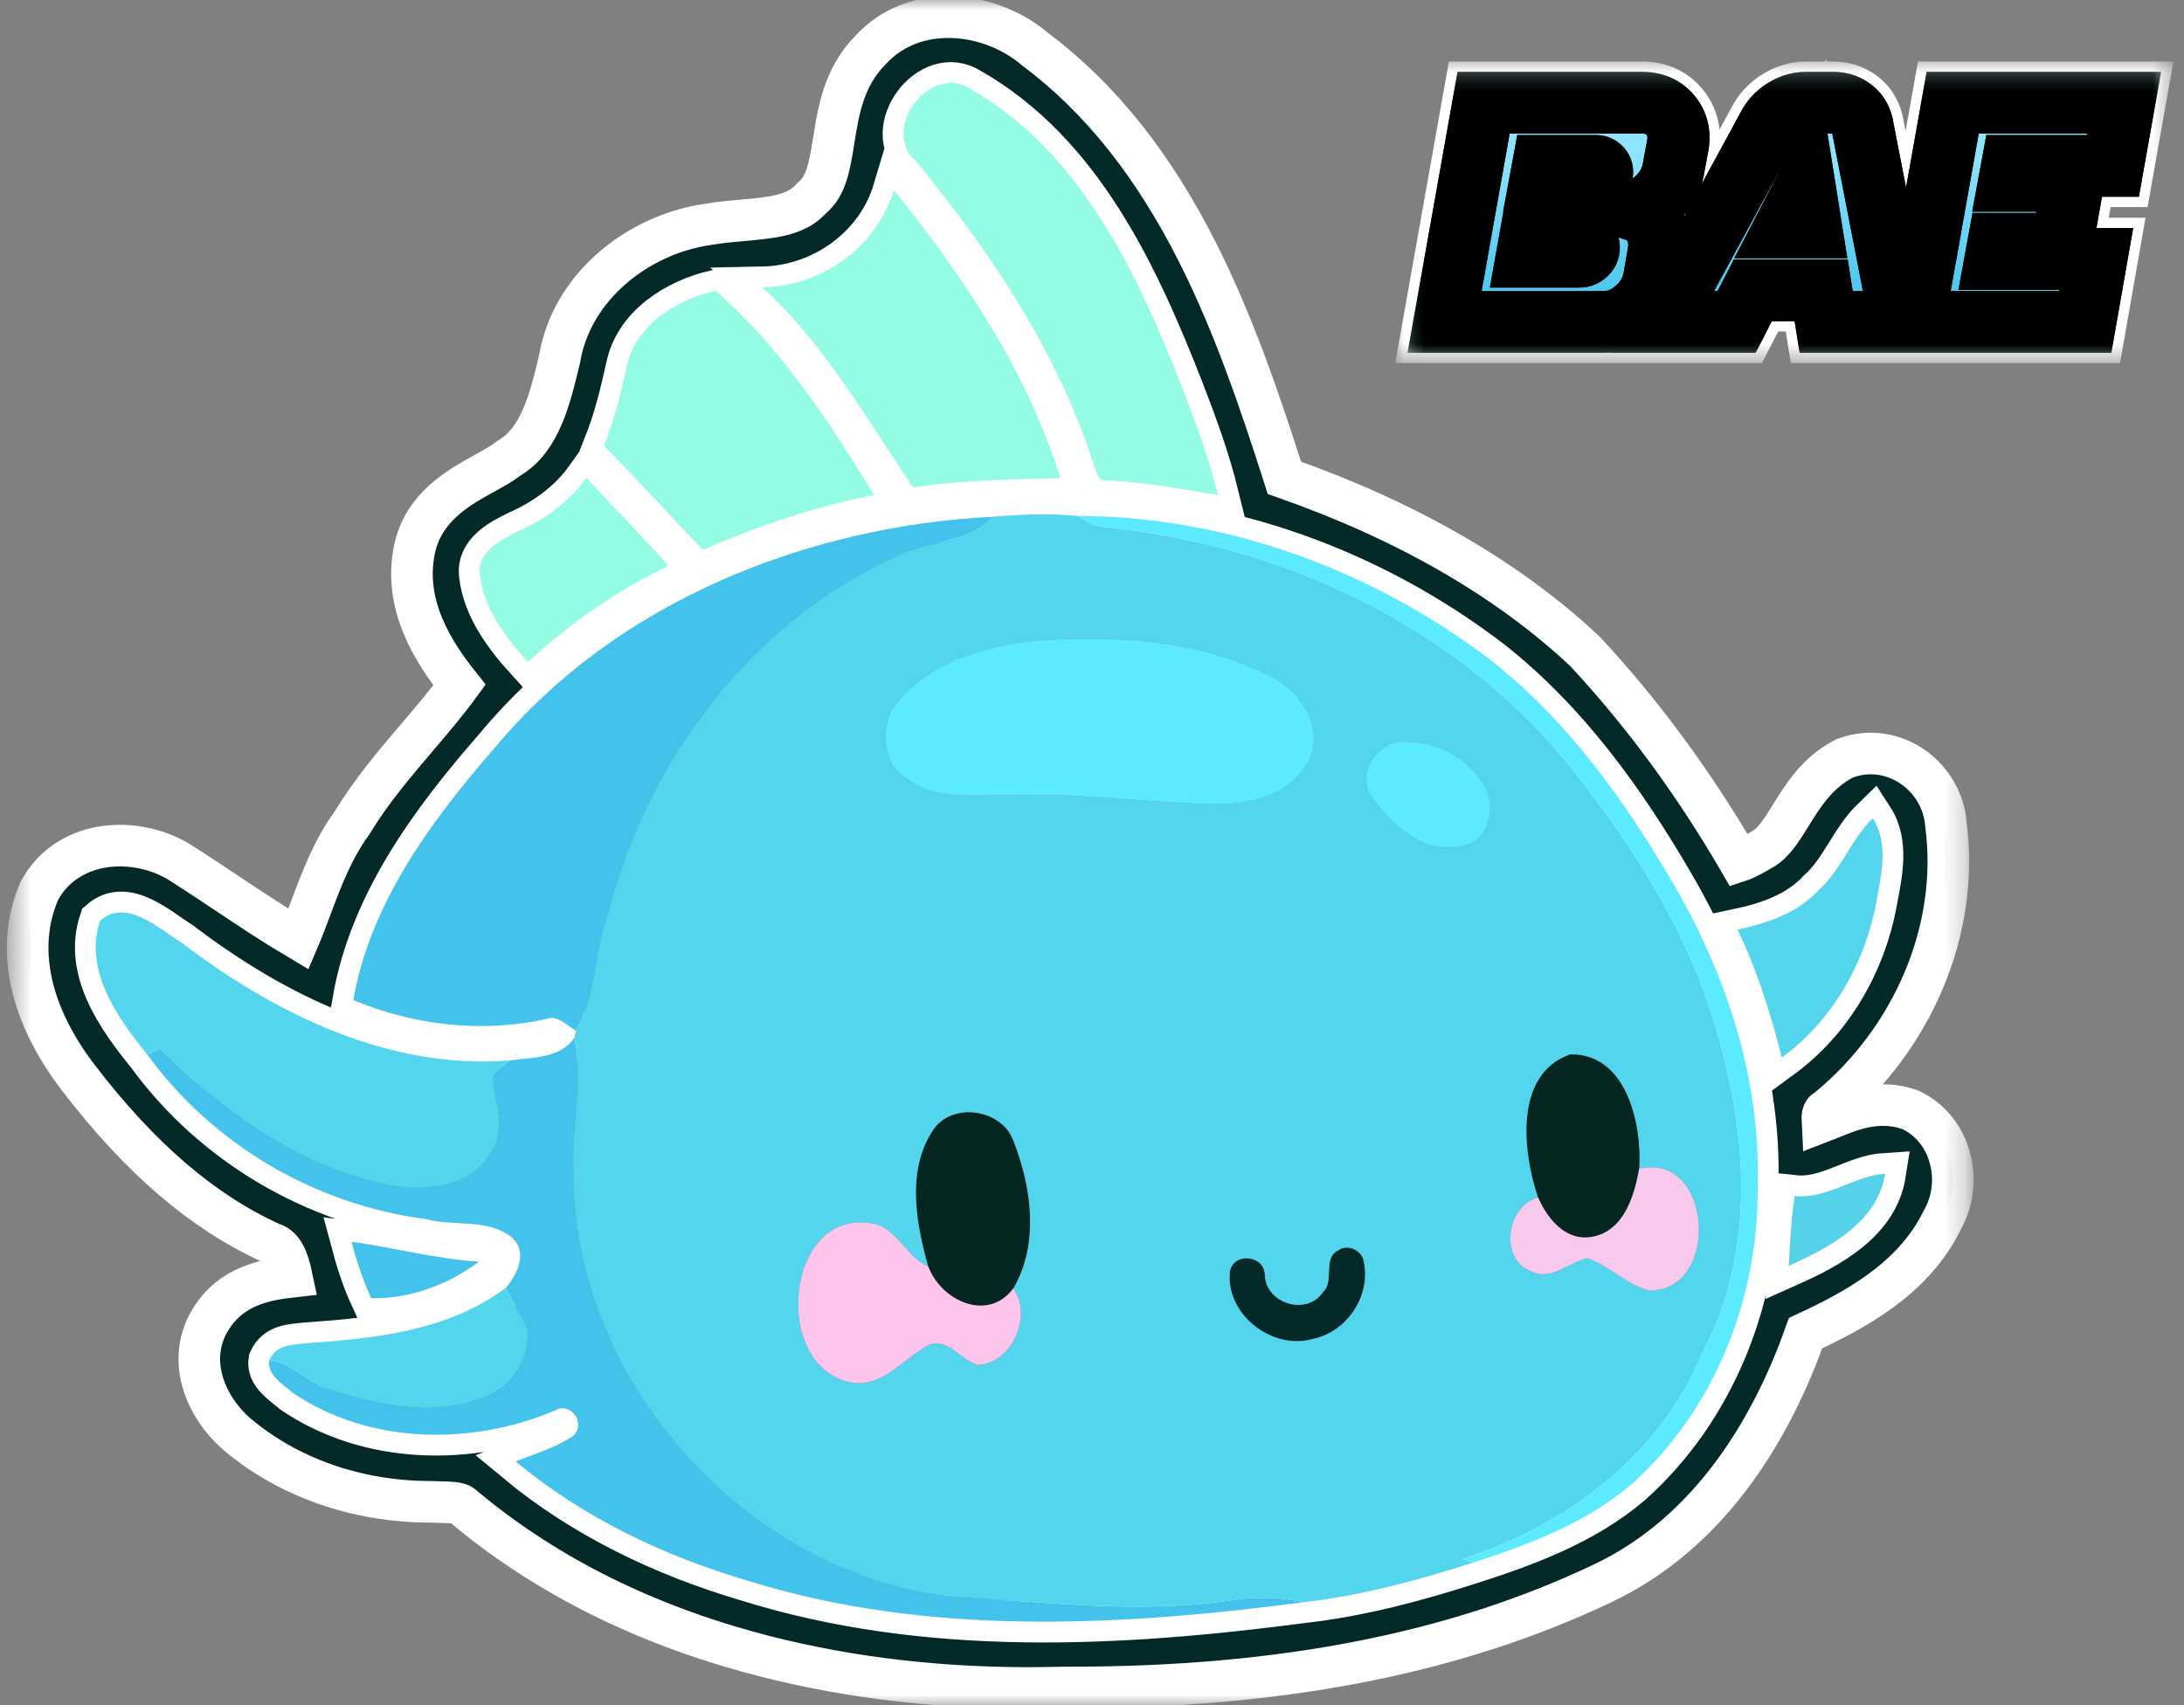 <svg xmlns="http://www.w3.org/2000/svg" width="105" height="82" viewBox="0 0 105 82" fill="none">
    <rect x="0" y="0" width="105" height="82" fill="#808080" stroke="none"/>
    <path d="M93.736 55.647C93.463 54.669 92.838 53.882 91.978 53.431L91.869 53.373L91.753 53.334C90.274 52.843 88.99 53.372 88.051 53.758C87.899 53.821 87.752 53.88 87.611 53.934C87.596 53.665 87.64 53.465 87.75 53.397L87.837 53.343L87.917 53.278C89.894 51.648 91.469 49.537 92.473 47.172C93.509 44.732 93.883 42.132 93.555 39.65C93.476 38.527 92.866 37.482 91.915 36.843C90.98 36.217 89.848 36.064 88.806 36.423L88.688 36.464L88.579 36.523C87.338 37.196 86.678 38.265 86.094 39.208C85.648 39.93 85.262 40.553 84.713 40.851L84.665 40.878C84.471 40.993 83.953 41.298 83.62 41.406C81.461 37.688 78.976 34.307 76.229 31.351L76.193 31.312L76.154 31.276C72.461 27.825 67.618 25.034 61.75 22.974C60.553 19.229 59.311 15.59 57.605 12.197C55.459 7.928 52.892 4.709 49.757 2.358C48.709 1.467 47.318 0.913 45.934 0.835C44.305 0.742 42.856 1.303 41.847 2.412C40.569 3.705 40.313 5.315 40.087 6.738C39.873 8.086 39.709 8.94 39.055 9.502L38.994 9.555L38.939 9.614C38.231 10.37 37.061 10.474 35.706 10.594C35.172 10.641 34.62 10.69 34.071 10.784C32.404 11.016 30.779 11.747 29.494 12.843C28.084 14.046 27.189 15.571 26.904 17.256C26.452 19.153 25.978 21.103 24.542 21.988L24.48 22.026L24.421 22.07C24.107 22.309 23.699 22.535 23.268 22.773C22.045 23.448 20.37 24.374 19.931 26.395L19.929 26.406C19.37 29.075 20.821 31.346 22.092 32.939C21.474 33.784 20.782 34.598 20.06 35.447C18.971 36.726 17.847 38.047 16.93 39.559C15.992 40.85 15.46 42.273 14.945 43.649C14.75 44.171 14.561 44.678 14.355 45.16C13.207 44.48 12.086 43.734 10.919 42.957C10.222 42.492 9.501 42.013 8.778 41.551C7.573 40.754 5.972 40.464 4.592 40.795C3.429 41.073 2.484 41.773 1.931 42.766L1.89 42.839L1.858 42.916C0.734 45.596 1.416 48.763 3.775 51.831C6.718 55.679 9.741 58.273 13.015 59.763L13.076 59.79L13.138 59.813C13.618 59.982 13.852 60.557 14.027 61.39C12.718 61.537 11.129 61.855 10.17 63.374C9.554 64.311 9.417 65.451 9.785 66.59C10.065 67.459 10.627 68.294 11.367 68.941L11.386 68.958C13.868 71.054 17.17 72.21 20.686 72.214C20.838 72.221 20.986 72.224 21.13 72.227C21.557 72.235 22.04 72.245 22.204 72.376C25.981 75.569 30.596 77.937 35.922 79.412C40.127 80.577 44.672 81.165 49.455 81.165C50.013 81.165 50.574 81.157 51.138 81.141C51.26 81.141 51.38 81.141 51.501 81.141C61.596 81.141 69.944 79.508 77.011 76.152C82.433 73.606 85.315 68.319 86.807 64.102C89.109 63.031 91.974 61.538 93.37 58.681C93.891 57.778 94.026 56.676 93.737 55.646L93.736 55.647ZM84.5 57.06C84.568 62.394 82.434 67.82 78.403 71.4C76.234 73.238 73.513 74.271 70.832 75.132C68.181 75.989 65.451 76.725 62.681 77.041C53.831 78.205 44.573 78.7 35.94 76.006C31.908 74.821 28.024 72.966 24.792 70.275C25.726 69.896 26.72 69.618 27.558 69.041C28.21 68.439 27.41 67.343 26.632 67.845C22.619 69.523 17.717 69.457 14.06 66.962C13.594 66.556 12.83 66.105 12.945 65.404C13.277 64.666 14.011 64.664 14.698 64.59C18.029 64.364 21.573 63.994 24.323 61.918C24.893 61.256 25.4 60.177 24.584 59.482C23.433 58.575 21.818 58.987 20.475 58.619C15.159 57.935 10.229 55.037 7.09 50.716C5.652 48.951 4.014 46.647 4.814 44.269C6.054 43.171 7.613 44.631 8.706 45.315C13.225 48.744 18.712 51.471 24.549 50.983C25.636 50.837 26.923 50.896 27.627 49.899C27.644 49.812 27.674 49.638 27.687 49.548C27.235 49.314 26.819 48.788 26.255 48.998C23.176 49.689 19.883 49.3 16.986 48.087C17.81 43.389 20.752 39.438 23.823 35.917C29.634 28.938 38.799 25.293 47.742 24.846C49.079 24.738 50.443 24.678 51.774 24.808C58.942 24.808 66.001 27.415 71.665 31.741C75.365 34.639 78.142 38.524 80.479 42.55C83.035 46.932 84.667 51.956 84.5 57.06H84.5ZM16.901 59.713C18.898 59.969 20.963 60.547 23.031 60.664C21.571 61.768 19.678 62.47 17.846 62.424C17.444 61.555 17.147 60.637 16.901 59.713ZM24.907 25.546C26.197 24.974 27.367 24.124 28.188 22.972C29.5 24.388 30.854 25.767 32.138 27.21C29.665 28.401 27.392 29.967 25.384 31.83C24.31 30.651 23.25 29.267 23.067 27.643C22.938 26.535 24.066 25.954 24.908 25.546H24.907ZM34.403 13.977C37.539 16.717 39.865 20.267 42.023 23.805C39.185 24.356 36.436 25.29 33.787 26.437C32.209 24.767 30.64 23.078 29.038 21.433C29.528 20.212 29.843 18.935 30.125 17.655C30.53 15.639 32.516 14.408 34.403 13.977H34.403ZM46.66 4.277C51.99 7.323 54.713 13.217 56.855 18.687C57.504 20.363 58.128 22.056 58.556 23.803C56.814 23.525 55.074 23.19 53.308 23.103C52.728 23.203 52.684 22.541 52.53 22.163C50.78 16.807 47.581 12.078 44.036 7.745C42.302 6.287 44.667 2.999 46.66 4.277ZM50.988 22.991C48.622 23.053 46.244 23.08 43.899 23.435C41.64 20.123 39.651 16.557 36.66 13.816C39.517 13.759 42.155 11.88 42.971 9.131C46.334 13.305 49.372 17.843 50.988 22.991ZM83.533 44.699C84.966 44.399 86.428 43.901 87.441 42.795C88.531 41.817 88.992 40.357 90.038 39.346C90.816 40.55 90.444 42.087 90.202 43.402C89.663 46.323 88.082 49.087 85.664 50.856C85.135 48.745 84.483 46.663 83.533 44.699V44.699ZM85.993 60.871C86.067 59.748 86.105 58.618 86.288 57.507C87.855 57.671 89.161 56.526 90.632 56.437C90.271 58.766 87.951 59.997 85.993 60.871V60.871Z" fill="#032928"/>
    <mask id="mask0_2630_128849" style="mask-type:luminance" maskUnits="userSpaceOnUse" x="0" y="0" width="95" height="82">
        <path d="M94.714 0H0.5V82H94.714V0Z" fill="white"/>
        <path d="M93.736 55.647C93.463 54.669 92.838 53.882 91.978 53.431L91.869 53.373L91.753 53.334C90.274 52.843 88.99 53.372 88.051 53.758C87.899 53.821 87.752 53.88 87.611 53.934C87.596 53.665 87.64 53.465 87.75 53.397L87.837 53.343L87.917 53.278C89.894 51.648 91.469 49.537 92.473 47.172C93.509 44.732 93.883 42.132 93.555 39.65C93.476 38.527 92.866 37.482 91.915 36.843C90.98 36.217 89.848 36.064 88.806 36.423L88.688 36.464L88.579 36.523C87.338 37.196 86.678 38.265 86.094 39.208C85.648 39.93 85.262 40.553 84.713 40.851L84.665 40.878C84.471 40.993 83.953 41.298 83.62 41.406C81.461 37.688 78.976 34.307 76.229 31.351L76.193 31.312L76.154 31.276C72.461 27.825 67.618 25.034 61.75 22.974C60.553 19.229 59.311 15.59 57.605 12.197C55.459 7.928 52.892 4.709 49.757 2.358C48.709 1.467 47.318 0.913 45.934 0.835C44.305 0.742 42.856 1.303 41.847 2.412C40.569 3.705 40.313 5.315 40.087 6.738C39.873 8.086 39.709 8.94 39.055 9.502L38.994 9.555L38.939 9.614C38.231 10.37 37.061 10.474 35.706 10.594C35.172 10.641 34.62 10.69 34.071 10.784C32.404 11.016 30.779 11.747 29.494 12.843C28.084 14.046 27.189 15.571 26.904 17.256C26.452 19.153 25.978 21.103 24.542 21.988L24.48 22.026L24.421 22.07C24.107 22.309 23.699 22.535 23.268 22.773C22.045 23.448 20.37 24.374 19.931 26.395L19.929 26.406C19.37 29.075 20.821 31.346 22.092 32.939C21.474 33.784 20.782 34.598 20.06 35.447C18.971 36.726 17.847 38.047 16.93 39.559C15.992 40.85 15.46 42.273 14.945 43.649C14.75 44.171 14.561 44.678 14.355 45.16C13.207 44.48 12.086 43.734 10.919 42.957C10.222 42.492 9.501 42.013 8.778 41.551C7.573 40.754 5.972 40.464 4.592 40.795C3.429 41.073 2.484 41.773 1.931 42.766L1.89 42.839L1.858 42.916C0.734 45.596 1.416 48.763 3.775 51.831C6.718 55.679 9.741 58.273 13.015 59.763L13.076 59.79L13.138 59.813C13.618 59.982 13.852 60.557 14.027 61.39C12.718 61.537 11.129 61.855 10.17 63.374C9.554 64.311 9.417 65.451 9.785 66.59C10.065 67.459 10.627 68.294 11.367 68.941L11.386 68.958C13.868 71.054 17.17 72.21 20.686 72.214C20.838 72.221 20.986 72.224 21.13 72.227C21.557 72.235 22.04 72.245 22.204 72.376C25.981 75.569 30.596 77.937 35.922 79.412C40.127 80.577 44.672 81.165 49.455 81.165C50.013 81.165 50.574 81.157 51.138 81.141C51.26 81.141 51.38 81.141 51.501 81.141C61.596 81.141 69.944 79.508 77.011 76.152C82.433 73.606 85.315 68.319 86.807 64.102C89.109 63.031 91.974 61.538 93.37 58.681C93.891 57.778 94.026 56.676 93.737 55.646L93.736 55.647ZM84.5 57.06C84.568 62.394 82.434 67.82 78.403 71.4C76.234 73.238 73.513 74.271 70.832 75.132C68.181 75.989 65.451 76.725 62.681 77.041C53.831 78.205 44.573 78.7 35.94 76.006C31.908 74.821 28.024 72.966 24.792 70.275C25.726 69.896 26.72 69.618 27.558 69.041C28.21 68.439 27.41 67.343 26.632 67.845C22.619 69.523 17.717 69.457 14.06 66.962C13.594 66.556 12.83 66.105 12.945 65.404C13.277 64.666 14.011 64.664 14.698 64.59C18.029 64.364 21.573 63.994 24.323 61.918C24.893 61.256 25.4 60.177 24.584 59.482C23.433 58.575 21.818 58.987 20.475 58.619C15.159 57.935 10.229 55.037 7.09 50.716C5.652 48.951 4.014 46.647 4.814 44.269C6.054 43.171 7.613 44.631 8.706 45.315C13.225 48.744 18.712 51.471 24.549 50.983C25.636 50.837 26.923 50.896 27.627 49.899C27.644 49.812 27.674 49.638 27.687 49.548C27.235 49.314 26.819 48.788 26.255 48.998C23.176 49.689 19.883 49.3 16.986 48.087C17.81 43.389 20.752 39.438 23.823 35.917C29.634 28.938 38.799 25.293 47.742 24.846C49.079 24.738 50.443 24.678 51.774 24.808C58.942 24.808 66.001 27.415 71.665 31.741C75.365 34.639 78.142 38.524 80.479 42.55C83.035 46.932 84.667 51.956 84.5 57.06H84.5ZM16.901 59.713C18.898 59.969 20.963 60.547 23.031 60.664C21.571 61.768 19.678 62.47 17.846 62.424C17.444 61.555 17.147 60.637 16.901 59.713ZM24.907 25.546C26.197 24.974 27.367 24.124 28.188 22.972C29.5 24.388 30.854 25.767 32.138 27.21C29.665 28.401 27.392 29.967 25.384 31.83C24.31 30.651 23.25 29.267 23.067 27.643C22.938 26.535 24.066 25.954 24.908 25.546H24.907ZM34.403 13.977C37.539 16.717 39.865 20.267 42.023 23.805C39.185 24.356 36.436 25.29 33.787 26.437C32.209 24.767 30.64 23.078 29.038 21.433C29.528 20.212 29.843 18.935 30.125 17.655C30.53 15.639 32.516 14.408 34.403 13.977H34.403ZM46.66 4.277C51.99 7.323 54.713 13.217 56.855 18.687C57.504 20.363 58.128 22.056 58.556 23.803C56.814 23.525 55.074 23.19 53.308 23.103C52.728 23.203 52.684 22.541 52.53 22.163C50.78 16.807 47.581 12.078 44.036 7.745C42.302 6.287 44.667 2.999 46.66 4.277ZM50.988 22.991C48.622 23.053 46.244 23.08 43.899 23.435C41.64 20.123 39.651 16.557 36.66 13.816C39.517 13.759 42.155 11.88 42.971 9.131C46.334 13.305 49.372 17.843 50.988 22.991ZM83.533 44.699C84.966 44.399 86.428 43.901 87.441 42.795C88.531 41.817 88.992 40.357 90.038 39.346C90.816 40.55 90.444 42.087 90.202 43.402C89.663 46.323 88.082 49.087 85.664 50.856C85.135 48.745 84.483 46.663 83.533 44.699V44.699ZM85.993 60.871C86.067 59.748 86.105 58.618 86.288 57.507C87.855 57.671 89.161 56.526 90.632 56.437C90.271 58.766 87.951 59.997 85.993 60.871V60.871Z" fill="black"/>
    </mask>
    <g mask="url(#mask0_2630_128849)">
        <path d="M93.736 55.647C93.463 54.669 92.838 53.882 91.978 53.431L91.869 53.373L91.753 53.334C90.274 52.843 88.99 53.372 88.051 53.758C87.899 53.821 87.752 53.88 87.611 53.934C87.596 53.665 87.64 53.465 87.75 53.397L87.837 53.343L87.917 53.278C89.894 51.648 91.469 49.537 92.473 47.172C93.509 44.732 93.883 42.132 93.555 39.65C93.476 38.527 92.866 37.482 91.915 36.843C90.98 36.217 89.848 36.064 88.806 36.423L88.688 36.464L88.579 36.523C87.338 37.196 86.678 38.265 86.094 39.208C85.648 39.93 85.262 40.553 84.713 40.851L84.665 40.878C84.471 40.993 83.953 41.298 83.62 41.406C81.461 37.688 78.976 34.307 76.229 31.351L76.193 31.312L76.154 31.276C72.461 27.825 67.618 25.034 61.75 22.974C60.553 19.229 59.311 15.59 57.605 12.197C55.459 7.928 52.892 4.709 49.757 2.358C48.709 1.467 47.318 0.913 45.934 0.835C44.305 0.742 42.856 1.303 41.847 2.412C40.569 3.705 40.313 5.315 40.087 6.738C39.873 8.086 39.709 8.94 39.055 9.502L38.994 9.555L38.939 9.614C38.231 10.37 37.061 10.474 35.706 10.594C35.172 10.641 34.62 10.69 34.071 10.784C32.404 11.016 30.779 11.747 29.494 12.843C28.084 14.046 27.189 15.571 26.904 17.256C26.452 19.153 25.978 21.103 24.542 21.988L24.48 22.026L24.421 22.07C24.107 22.309 23.699 22.535 23.268 22.773C22.045 23.448 20.37 24.374 19.931 26.395L19.929 26.406C19.37 29.075 20.821 31.346 22.092 32.939C21.474 33.784 20.782 34.598 20.06 35.447C18.971 36.726 17.847 38.047 16.93 39.559C15.992 40.85 15.46 42.273 14.945 43.649C14.75 44.171 14.561 44.678 14.355 45.16C13.207 44.48 12.086 43.734 10.919 42.957C10.222 42.492 9.501 42.013 8.778 41.551C7.573 40.754 5.972 40.464 4.592 40.795C3.429 41.073 2.484 41.773 1.931 42.766L1.89 42.839L1.858 42.916C0.734 45.596 1.416 48.763 3.775 51.831C6.718 55.679 9.741 58.273 13.015 59.763L13.076 59.79L13.138 59.813C13.618 59.982 13.852 60.557 14.027 61.39C12.718 61.537 11.129 61.855 10.17 63.374C9.554 64.311 9.417 65.451 9.785 66.59C10.065 67.459 10.627 68.294 11.367 68.941L11.386 68.958C13.868 71.054 17.17 72.21 20.686 72.214C20.838 72.221 20.986 72.224 21.13 72.227C21.557 72.235 22.04 72.245 22.204 72.376C25.981 75.569 30.596 77.937 35.922 79.412C40.127 80.577 44.672 81.165 49.455 81.165C50.013 81.165 50.574 81.157 51.138 81.141C51.26 81.141 51.38 81.141 51.501 81.141C61.596 81.141 69.944 79.508 77.011 76.152C82.433 73.606 85.315 68.319 86.807 64.102C89.109 63.031 91.974 61.538 93.37 58.681C93.891 57.778 94.025 56.677 93.736 55.647ZM84.5 57.06C84.568 62.394 82.434 67.82 78.403 71.4C76.234 73.238 73.514 74.271 70.832 75.132C68.181 75.989 65.451 76.725 62.681 77.041C53.831 78.205 44.573 78.7 35.94 76.006C31.908 74.821 28.024 72.966 24.792 70.275C25.726 69.896 26.72 69.618 27.558 69.041C28.21 68.439 27.41 67.343 26.632 67.845C22.619 69.523 17.717 69.457 14.06 66.962C13.594 66.556 12.83 66.105 12.945 65.404C13.277 64.666 14.011 64.664 14.698 64.59C18.029 64.364 21.573 63.994 24.323 61.918C24.893 61.256 25.4 60.177 24.584 59.482C23.433 58.575 21.818 58.987 20.475 58.619C15.159 57.935 10.229 55.037 7.09 50.716C5.652 48.951 4.014 46.647 4.814 44.269C6.054 43.171 7.613 44.631 8.706 45.315C13.225 48.744 18.712 51.471 24.549 50.983C25.636 50.837 26.923 50.896 27.627 49.899C27.644 49.812 27.674 49.638 27.687 49.548C27.235 49.314 26.819 48.788 26.255 48.998C23.176 49.689 19.883 49.3 16.986 48.087C17.81 43.389 20.752 39.438 23.823 35.917C29.634 28.938 38.8 25.293 47.742 24.846C49.079 24.738 50.443 24.678 51.774 24.808C58.942 24.808 66.001 27.415 71.665 31.741C75.365 34.639 78.142 38.524 80.479 42.55C83.035 46.932 84.667 51.956 84.5 57.06ZM16.901 59.713C18.898 59.969 20.963 60.547 23.031 60.664C21.571 61.768 19.678 62.47 17.846 62.424C17.444 61.555 17.147 60.637 16.901 59.713ZM24.907 25.546C26.197 24.974 27.367 24.124 28.188 22.972C29.5 24.388 30.854 25.767 32.138 27.21C29.665 28.401 27.392 29.967 25.384 31.83C24.31 30.651 23.25 29.267 23.067 27.643C22.938 26.535 24.066 25.954 24.907 25.546ZM34.403 13.977C37.539 16.717 39.865 20.267 42.023 23.805C39.185 24.356 36.436 25.29 33.787 26.437C32.209 24.767 30.64 23.078 29.038 21.433C29.528 20.212 29.843 18.935 30.125 17.655C30.53 15.639 32.516 14.408 34.403 13.977ZM46.66 4.277C51.99 7.323 54.713 13.217 56.855 18.687C57.504 20.363 58.128 22.056 58.556 23.803C56.814 23.525 55.074 23.19 53.308 23.103C52.728 23.203 52.684 22.541 52.53 22.163C50.78 16.807 47.581 12.078 44.036 7.745C42.302 6.287 44.667 2.999 46.66 4.277ZM50.988 22.991C48.622 23.053 46.244 23.08 43.899 23.435C41.64 20.123 39.651 16.557 36.66 13.816C39.517 13.759 42.155 11.88 42.971 9.131C46.334 13.305 49.372 17.843 50.988 22.991ZM83.533 44.699C84.966 44.399 86.428 43.901 87.441 42.795C88.531 41.817 88.992 40.357 90.038 39.346C90.816 40.55 90.444 42.087 90.202 43.402C89.663 46.323 88.082 49.087 85.664 50.856C85.135 48.745 84.483 46.663 83.533 44.699ZM85.993 60.871C86.067 59.748 86.105 58.618 86.288 57.507C87.855 57.671 89.161 56.526 90.632 56.437C90.271 58.766 87.951 59.997 85.993 60.871Z" stroke="white" stroke-width="2"/>
    </g>
    <path d="M65.56 60.627C65.475 60.118 64.773 59.793 64.343 60.12C63.56 60.49 64.179 61.588 63.607 62.125C62.843 63.277 60.882 62.702 60.813 61.329C60.821 60.316 59.233 60.188 59.123 61.196C58.95 63.238 61.194 64.952 63.144 64.377C64.787 64.031 65.944 62.263 65.56 60.627Z" fill="#032928"/>
    <path d="M44.036 7.745C47.58 12.079 50.78 16.808 52.53 22.163C52.683 22.542 52.727 23.204 53.308 23.103C55.075 23.191 56.814 23.525 58.556 23.803C58.128 22.057 57.504 20.363 56.855 18.688C54.713 13.218 51.99 7.323 46.66 4.278C44.666 3 42.303 6.288 44.036 7.745Z" fill="#94FCE4"/>
    <path d="M36.66 13.817C39.651 16.557 41.64 20.122 43.899 23.436C46.244 23.082 48.621 23.054 50.988 22.991C49.371 17.843 46.334 13.304 42.971 9.132C42.154 11.88 39.517 13.76 36.66 13.817Z" fill="#94FCE4"/>
    <path d="M33.787 26.437C36.435 25.291 39.186 24.356 42.024 23.806C39.865 20.268 37.54 16.718 34.404 13.978C32.517 14.408 30.531 15.639 30.126 17.655C29.843 18.936 29.529 20.213 29.039 21.433C30.641 23.078 32.21 24.767 33.788 26.437H33.787Z" fill="#94FCE4"/>
    <path d="M25.384 31.831C27.392 29.967 29.665 28.401 32.138 27.21C30.854 25.767 29.501 24.388 28.188 22.972C27.367 24.125 26.197 24.974 24.907 25.546C24.066 25.955 22.938 26.535 23.066 27.644C23.25 29.267 24.31 30.651 25.383 31.831H25.384Z" fill="#94FCE4"/>
    <path d="M29.221 43.988C31.065 36.649 36.082 29.899 43.094 26.761C44.576 25.944 46.564 26.178 47.742 24.846C38.799 25.293 29.634 28.938 23.822 35.917C20.752 39.439 17.81 43.388 16.986 48.087C19.884 49.3 23.176 49.689 26.255 48.997C26.819 48.787 27.235 49.314 27.687 49.548C28.684 47.859 28.545 45.8 29.221 43.988Z" fill="#43C3EB"/>
    <path d="M59.062 76.971C54.672 77.598 50.251 77.011 45.855 76.794C35.81 75.696 27.459 66.298 27.569 56.249C27.475 54.13 28.037 52.005 27.626 49.899C26.922 50.896 25.635 50.836 24.548 50.984C24.241 51.205 23.921 51.417 23.663 51.697C23.748 52.904 24.392 54.217 23.644 55.342C22.781 56.946 20.748 57.306 19.092 57.035C14.63 56.297 10.831 53.543 7.716 50.433C7.56 50.503 7.245 50.645 7.089 50.716C10.228 55.036 15.158 57.934 20.475 58.618C21.817 58.986 23.433 58.575 24.584 59.482C25.4 60.177 24.893 61.255 24.323 61.917C24.614 62.609 25.071 63.219 25.356 63.911C25.518 65.39 24.463 66.874 23.02 67.264C20.596 68.138 17.988 67.509 15.63 66.736C14.68 66.4 14 65.489 12.945 65.404C12.83 66.104 13.594 66.556 14.06 66.962C17.717 69.457 22.62 69.522 26.633 67.844C27.411 67.343 28.21 68.438 27.558 69.04C26.72 69.617 25.726 69.895 24.792 70.274C28.024 72.965 31.908 74.82 35.94 76.005C44.574 78.699 53.831 78.203 62.681 77.041C61.49 76.774 60.263 76.768 59.063 76.97L59.062 76.971Z" fill="#43C3EB"/>
    <path d="M23.031 60.665C20.963 60.548 18.898 59.97 16.901 59.714C17.147 60.637 17.443 61.556 17.846 62.424C19.678 62.471 21.571 61.768 23.031 60.665Z" fill="#43C3EB"/>
    <path d="M81.821 65.102C84.176 60.739 84.092 55.544 82.875 50.856C81.684 45.661 78.808 41.033 75.524 36.895C70.084 30.115 61.615 26.14 53.02 25.34C52.554 25.302 52.173 25.016 51.773 24.808C50.443 24.678 49.078 24.738 47.742 24.847C46.563 26.178 44.575 25.944 43.093 26.761C36.082 29.899 31.064 36.649 29.22 43.988C28.544 45.8 28.683 47.859 27.686 49.548C27.673 49.638 27.643 49.812 27.626 49.899C28.037 52.005 27.476 54.13 27.569 56.249C27.459 66.298 35.81 75.696 45.855 76.794C50.251 77.011 54.672 77.598 59.062 76.971C60.262 76.769 61.489 76.775 62.681 77.041C65.45 76.725 68.181 75.99 70.832 75.132C70.704 75.091 70.443 75.006 70.315 74.963C75.275 73.37 79.805 70.005 81.821 65.102V65.102ZM59.122 61.196C59.232 60.188 60.821 60.316 60.812 61.33C60.881 62.703 62.842 63.278 63.606 62.125C64.179 61.589 63.559 60.491 64.343 60.121C64.773 59.794 65.474 60.118 65.559 60.627C65.942 62.265 64.787 64.033 63.143 64.378C61.193 64.953 58.95 63.24 59.122 61.196ZM75.494 50.701C78.202 50.654 78.948 54.073 78.805 56.206C82.308 55.372 82.755 62.016 79.323 62.06C78.194 61.796 77.4 60.864 76.321 60.502C75.412 60.687 74.563 61.621 73.607 61.129C72.076 60.529 72.415 58.004 73.949 57.585C73.207 55.394 72.777 51.652 75.494 50.701V50.701ZM70.257 40.685C68.477 41.123 67.014 39.712 66.022 38.432C65.167 37.381 66.069 35.713 67.383 35.67C69.065 35.589 70.842 36.531 71.511 38.114C71.903 39.108 71.443 40.533 70.257 40.685V40.685ZM42.768 34.302C44.291 31.927 47.194 31.082 49.86 30.797C53.667 30.567 57.789 30.742 61.205 32.594C62.692 33.333 63.769 35.272 62.796 36.806C61.818 38.342 59.885 38.702 58.186 38.672C54.916 38.566 51.66 38.116 48.383 38.244C46.693 38.219 44.727 38.503 43.368 37.264C42.459 36.591 42.448 35.277 42.768 34.302ZM40.977 66.487C37.033 65.792 37.734 58.015 41.985 58.84C43.163 59.089 43.563 60.45 44.634 60.913C44.048 58.818 43.577 56.31 44.845 54.37C45.737 52.967 48.14 53.315 48.71 54.836C49.595 57.075 49.972 59.796 48.712 61.962C49.66 63.215 48.68 65.557 47.003 65.631C46.206 65.402 45.628 64.378 44.732 64.637C43.475 65.233 42.533 66.694 40.977 66.487H40.977Z" fill="#52D5ED"/>
    <path d="M90.203 43.402C90.444 42.087 90.816 40.55 90.038 39.346C88.992 40.357 88.532 41.816 87.442 42.795C86.428 43.901 84.965 44.399 83.533 44.699C84.483 46.663 85.135 48.744 85.664 50.855C88.083 49.087 89.663 46.322 90.203 43.402V43.402Z" fill="#52D5ED"/>
    <path d="M19.092 57.036C20.75 57.306 22.782 56.946 23.644 55.342C24.392 54.217 23.749 52.904 23.664 51.698C23.921 51.417 24.241 51.205 24.549 50.984C18.712 51.472 13.225 48.745 8.706 45.316C7.613 44.632 6.054 43.171 4.813 44.269C4.014 46.647 5.652 48.952 7.089 50.717C7.246 50.646 7.56 50.504 7.717 50.434C10.831 53.544 14.63 56.298 19.092 57.037L19.092 57.036Z" fill="#52D5ED"/>
    <path d="M23.02 67.265C24.463 66.875 25.518 65.391 25.356 63.911C25.071 63.22 24.614 62.61 24.323 61.918C21.573 63.994 18.029 64.364 14.698 64.59C14.011 64.664 13.276 64.666 12.945 65.404C13.999 65.489 14.679 66.402 15.629 66.736C17.988 67.51 20.595 68.139 23.019 67.265H23.02Z" fill="#52D5ED"/>
    <path d="M71.665 31.741C66 27.416 58.942 24.808 51.774 24.808C52.174 25.015 52.554 25.302 53.02 25.34C61.615 26.14 70.085 30.115 75.524 36.895C78.808 41.033 81.684 45.661 82.876 50.856C84.092 55.544 84.177 60.739 81.822 65.102C79.806 70.005 75.275 73.369 70.315 74.963C70.444 75.007 70.704 75.091 70.833 75.132C73.514 74.271 76.234 73.239 78.403 71.4C82.435 67.821 84.568 62.395 84.5 57.061C84.667 51.956 83.035 46.933 80.479 42.55C78.143 38.524 75.365 34.64 71.665 31.742V31.741Z" fill="#5CEAFE"/>
    <path d="M43.368 37.263C44.727 38.502 46.694 38.219 48.384 38.243C51.66 38.115 54.916 38.565 58.187 38.671C59.885 38.701 61.819 38.342 62.796 36.805C63.769 35.272 62.692 33.332 61.205 32.594C57.789 30.741 53.667 30.567 49.86 30.796C47.195 31.082 44.292 31.926 42.769 34.302C42.448 35.277 42.459 36.59 43.368 37.263Z" fill="#5CEAFE"/>
    <path d="M67.383 35.669C66.069 35.712 65.168 37.379 66.022 38.43C67.014 39.711 68.476 41.122 70.257 40.683C71.443 40.53 71.903 39.106 71.511 38.111C70.843 36.529 69.065 35.586 67.383 35.668V35.669Z" fill="#5CEAFE"/>
    <path d="M76.554 59.472C78.066 59.199 78.578 57.51 78.806 56.206C78.948 54.072 78.203 50.654 75.495 50.7C72.778 51.651 73.208 55.394 73.95 57.584C74.391 58.608 75.295 59.72 76.555 59.472H76.554Z" fill="#062721"/>
    <path d="M48.712 61.961C49.972 59.795 49.593 57.074 48.709 54.835C48.14 53.315 45.738 52.966 44.844 54.369C43.576 56.309 44.047 58.817 44.633 60.912C45.244 62.541 47.482 63.601 48.712 61.961Z" fill="#062721"/>
    <path d="M73.607 61.127C74.563 61.621 75.412 60.686 76.321 60.501C77.401 60.863 78.195 61.794 79.323 62.058C82.754 62.015 82.309 55.371 78.805 56.204C78.578 57.509 78.066 59.198 76.553 59.47C75.293 59.718 74.389 58.607 73.948 57.583C72.415 58.002 72.075 60.527 73.606 61.127L73.607 61.127Z" fill="#F8C9EC"/>
    <path d="M86.289 57.507C86.105 58.618 86.067 59.749 85.993 60.871C87.952 59.996 90.271 58.765 90.633 56.436C89.162 56.526 87.856 57.67 86.289 57.506V57.507Z" fill="#56D1EA"/>
    <path d="M47.003 65.63C48.679 65.557 49.659 63.214 48.712 61.961C47.482 63.601 45.244 62.542 44.633 60.913C43.562 60.449 43.162 59.087 41.985 58.84C37.734 58.014 37.033 65.792 40.977 66.486C42.532 66.693 43.475 65.233 44.732 64.636C45.628 64.377 46.206 65.402 47.003 65.63H47.003Z" fill="#FEC5EC"/>
    <path d="M78.96 4.94C79.53 4.94 79.981 5.141 80.313 5.542C80.644 5.944 80.761 6.428 80.661 6.995L80.445 8.159C80.362 8.615 80.152 9.025 79.815 9.388C79.483 9.752 79.09 9.996 78.636 10.123C79.04 10.255 79.345 10.508 79.549 10.882C79.759 11.256 79.823 11.68 79.74 12.153L79.533 13.358C79.427 13.947 79.137 14.448 78.662 14.86C78.191 15.273 77.671 15.479 77.102 15.479H69.452L71.327 4.94H78.96ZM76.222 12.236C76.311 12.164 76.363 12.076 76.38 11.972C76.396 11.867 76.374 11.779 76.313 11.707C76.258 11.636 76.181 11.6 76.081 11.6H73.542L73.409 12.343H75.948C76.048 12.343 76.139 12.307 76.222 12.236ZM76.869 8.588C76.952 8.516 77.002 8.431 77.019 8.332C77.035 8.233 77.013 8.15 76.952 8.084C76.897 8.013 76.82 7.977 76.72 7.977H74.189L74.056 8.695H76.596C76.695 8.695 76.786 8.659 76.869 8.588ZM86.818 4.94H88.137C88.48 4.94 88.776 5.033 89.025 5.221C89.279 5.408 89.445 5.658 89.522 5.972L91.373 15.479H87.797L87.556 13.961H84.27L83.49 15.479H79.906L85.067 5.98C85.255 5.666 85.507 5.416 85.822 5.229C86.143 5.036 86.475 4.94 86.818 4.94ZM85.83 10.932H87.067L86.776 9.108L85.83 10.932ZM97.28 4.94H102.118L101.578 7.977H96.741L96.608 8.695H99.678L99.139 11.724H96.077L95.945 12.45H100.782L100.251 15.479H92.003L92.352 13.515L92.543 12.45L92.675 11.724L92.817 10.907L93.339 7.977L93.879 4.94H97.28Z" fill="white"/>
    <mask id="mask1_2630_128849" style="mask-type:luminance" maskUnits="userSpaceOnUse" x="67" y="2" width="38" height="16">
        <path d="M104.5 2.775H67.014V17.459H104.5V2.775Z" fill="white"/>
        <path d="M78.96 4.94C79.53 4.94 79.981 5.141 80.313 5.542C80.644 5.944 80.761 6.428 80.661 6.995L80.445 8.159C80.362 8.615 80.152 9.025 79.815 9.388C79.483 9.752 79.09 9.996 78.636 10.123C79.04 10.255 79.345 10.508 79.549 10.882C79.759 11.256 79.823 11.68 79.74 12.153L79.533 13.358C79.427 13.947 79.137 14.448 78.662 14.86C78.191 15.273 77.671 15.479 77.102 15.479H69.452L71.327 4.94H78.96ZM76.222 12.236C76.311 12.164 76.363 12.076 76.38 11.972C76.396 11.867 76.374 11.779 76.313 11.707C76.258 11.636 76.181 11.6 76.081 11.6H73.542L73.409 12.343H75.948C76.048 12.343 76.139 12.307 76.222 12.236ZM76.869 8.588C76.952 8.516 77.002 8.431 77.019 8.332C77.035 8.233 77.013 8.15 76.952 8.084C76.897 8.013 76.82 7.977 76.72 7.977H74.189L74.056 8.695H76.596C76.695 8.695 76.786 8.659 76.869 8.588ZM86.818 4.94H88.137C88.48 4.94 88.776 5.033 89.025 5.221C89.279 5.408 89.445 5.658 89.522 5.972L91.373 15.479H87.797L87.556 13.961H84.27L83.49 15.479H79.906L85.067 5.98C85.255 5.666 85.507 5.416 85.822 5.229C86.143 5.036 86.475 4.94 86.818 4.94ZM85.83 10.932H87.067L86.776 9.108L85.83 10.932ZM97.28 4.94H102.118L101.578 7.977H96.741L96.608 8.695H99.678L99.139 11.724H96.077L95.945 12.45H100.782L100.251 15.479H92.003L92.352 13.515L92.543 12.45L92.675 11.724L92.817 10.907L93.339 7.977L93.879 4.94H97.28Z" fill="black"/>
    </mask>
    <g mask="url(#mask1_2630_128849)">
        <path d="M80.661 6.995L82.619 7.354L82.62 7.345L82.622 7.336L80.661 6.995ZM80.445 8.159L78.488 7.8L78.488 7.803L78.487 7.807L80.445 8.159ZM79.815 9.388L78.353 8.045L78.348 8.051L78.342 8.057L79.815 9.388ZM78.637 10.123L78.099 8.217L71.805 9.973L78.015 12.004L78.637 10.123ZM79.549 10.882L77.801 11.829L77.806 11.838L77.812 11.848L79.549 10.882ZM79.74 12.153L77.779 11.813L77.779 11.816L77.778 11.819L79.74 12.153ZM79.533 13.358L81.493 13.704L81.494 13.698L81.495 13.692L79.533 13.358ZM78.662 14.86L77.353 13.368L77.349 13.372L77.345 13.376L78.662 14.86ZM69.452 15.479L67.492 15.134L67.078 17.459H69.452V15.479ZM71.327 4.94V2.96H69.658L69.367 4.595L71.327 4.94ZM76.222 12.236L74.967 10.699L74.943 10.719L74.919 10.74L76.222 12.236ZM76.314 11.707L74.736 12.915L74.764 12.951L74.794 12.986L76.314 11.707ZM73.542 11.6V9.62H71.875L71.583 11.254L73.542 11.6ZM73.409 12.343L71.45 11.996L71.034 14.323H73.409V12.343ZM76.953 8.084L75.375 9.292L75.427 9.359L75.485 9.422L76.953 8.084ZM74.189 7.977V5.997H72.532L72.232 7.619L74.189 7.977ZM74.057 8.695L72.099 8.337L71.667 10.675H74.057V8.695ZM78.96 4.94V6.92C79.008 6.92 78.979 6.927 78.912 6.897C78.881 6.883 78.85 6.865 78.823 6.845C78.797 6.824 78.781 6.807 78.775 6.8L80.313 5.542L81.851 4.285C81.103 3.381 80.064 2.96 78.96 2.96V4.94ZM80.313 5.542L78.775 6.8C78.769 6.792 78.757 6.775 78.743 6.749C78.73 6.722 78.719 6.694 78.713 6.666C78.699 6.608 78.711 6.595 78.701 6.654L80.661 6.995L82.622 7.336C82.809 6.269 82.593 5.184 81.851 4.285L80.313 5.542ZM80.661 6.995L78.704 6.636L78.488 7.8L80.445 8.159L82.403 8.518L82.619 7.354L80.661 6.995ZM80.445 8.159L78.487 7.807C78.476 7.868 78.451 7.939 78.353 8.045L79.815 9.388L81.277 10.732C81.854 10.111 82.249 9.363 82.404 8.511L80.445 8.159ZM79.815 9.388L78.342 8.057C78.249 8.158 78.176 8.195 78.099 8.217L78.637 10.123L79.174 12.029C80.005 11.797 80.717 11.345 81.288 10.72L79.815 9.388ZM78.637 10.123L78.015 12.004C77.995 11.997 77.946 11.976 77.891 11.931C77.836 11.885 77.809 11.842 77.801 11.829L79.549 10.882L81.298 9.936C80.853 9.123 80.148 8.533 79.258 8.242L78.637 10.123ZM79.549 10.882L77.812 11.848C77.807 11.839 77.801 11.827 77.796 11.812C77.791 11.797 77.788 11.783 77.786 11.773C77.785 11.763 77.785 11.76 77.785 11.765C77.785 11.771 77.784 11.786 77.779 11.813L79.74 12.153L81.701 12.493C81.853 11.63 81.747 10.735 81.287 9.916L79.549 10.882ZM79.74 12.153L77.778 11.819L77.571 13.024L79.533 13.358L81.495 13.692L81.702 12.487L79.74 12.153ZM79.533 13.358L77.573 13.012C77.552 13.133 77.505 13.236 77.353 13.368L78.662 14.86L79.97 16.352C80.769 15.659 81.304 14.761 81.493 13.704L79.533 13.358ZM78.662 14.86L77.345 13.376C77.199 13.504 77.136 13.499 77.102 13.499V15.479V17.459C78.207 17.459 79.184 17.042 79.979 16.345L78.662 14.86ZM77.102 15.479V13.499H69.452V15.479V17.459H77.102V15.479ZM69.452 15.479L71.412 15.824L73.287 5.285L71.327 4.94L69.367 4.595L67.492 15.134L69.452 15.479ZM71.327 4.94V6.92H78.96V4.94V2.96H71.327V4.94ZM76.222 12.236L77.478 13.772C77.917 13.417 78.247 12.904 78.346 12.28L76.38 11.972L74.414 11.663C74.444 11.476 74.51 11.284 74.617 11.105C74.722 10.928 74.849 10.795 74.967 10.699L76.222 12.236ZM76.38 11.972L78.346 12.28C78.44 11.69 78.319 10.999 77.833 10.429L76.314 11.707L74.794 12.986C74.634 12.799 74.51 12.567 74.445 12.307C74.381 12.054 74.387 11.83 74.414 11.663L76.38 11.972ZM76.314 11.707L77.891 10.5C77.419 9.889 76.73 9.62 76.081 9.62V11.6V13.58C75.889 13.58 75.64 13.545 75.376 13.423C75.106 13.298 74.891 13.115 74.736 12.915L76.314 11.707ZM76.081 11.6V9.62H73.542V11.6V13.58H76.081V11.6ZM73.542 11.6L71.583 11.254L71.45 11.996L73.409 12.343L75.369 12.69L75.502 11.947L73.542 11.6ZM73.409 12.343V14.323H75.948V12.343V10.363H73.409V12.343ZM75.948 12.343V14.323C76.577 14.323 77.121 14.081 77.526 13.732L76.222 12.236L74.919 10.74C75.158 10.534 75.519 10.363 75.948 10.363V12.343ZM76.87 8.588L78.173 10.084C78.573 9.739 78.882 9.252 78.982 8.657L77.019 8.332L75.055 8.006C75.122 7.61 75.332 7.294 75.566 7.092L76.87 8.588ZM77.019 8.332L78.982 8.657C79.086 8.04 78.948 7.32 78.42 6.747L76.953 8.084L75.485 9.422C75.31 9.232 75.167 8.988 75.091 8.706C75.018 8.431 75.025 8.187 75.055 8.006L77.019 8.332ZM76.953 8.084L78.53 6.877C78.058 6.266 77.368 5.997 76.72 5.997V7.977V9.957C76.528 9.957 76.279 9.922 76.015 9.8C75.745 9.675 75.53 9.492 75.375 9.292L76.953 8.084ZM76.72 7.977V5.997H74.189V7.977V9.957H76.72V7.977ZM74.189 7.977L72.232 7.619L72.099 8.337L74.057 8.695L76.014 9.053L76.147 8.335L74.189 7.977ZM74.057 8.695V10.675H76.596V8.695V6.715H74.057V8.695ZM76.596 8.695V10.675C77.225 10.675 77.768 10.433 78.173 10.084L76.87 8.588L75.566 7.092C75.805 6.886 76.166 6.715 76.596 6.715V8.695ZM89.025 5.221L87.825 6.8L87.833 6.806L87.842 6.813L89.025 5.221ZM89.523 5.972L91.477 5.595L91.468 5.547L91.456 5.499L89.523 5.972ZM91.373 15.479V17.459H93.786L93.327 15.103L91.373 15.479ZM87.797 15.479L85.831 15.787L86.096 17.459H87.797V15.479ZM87.556 13.961L89.522 13.652L89.258 11.981H87.556V13.961ZM84.271 13.961V11.981H83.052L82.498 13.06L84.271 13.961ZM83.491 15.479V17.459H84.709L85.263 16.38L83.491 15.479ZM79.906 15.479L78.155 14.538L76.568 17.459H79.906V15.479ZM85.067 5.98L83.358 4.966L83.336 5.002L83.316 5.039L85.067 5.98ZM85.822 5.229L86.842 6.929L86.846 6.927L86.851 6.924L85.822 5.229ZM85.831 10.932L84.061 10.024L82.564 12.912H85.831V10.932ZM87.067 10.932V12.912H89.397L89.033 10.622L87.067 10.932ZM86.776 9.108L88.742 8.798L87.792 2.83L85.007 8.2L86.776 9.108ZM86.818 4.94V6.92H88.137V4.94V2.96H86.818V4.94ZM88.137 4.94V6.92C88.125 6.92 88.08 6.918 88.013 6.897C87.945 6.875 87.88 6.841 87.825 6.8L89.025 5.221L90.225 3.641C89.596 3.168 88.868 2.96 88.137 2.96V4.94ZM89.025 5.221L87.842 6.813C87.79 6.775 87.731 6.717 87.678 6.638C87.627 6.561 87.601 6.49 87.59 6.444L89.523 5.972L91.456 5.499C91.271 4.749 90.847 4.098 90.208 3.628L89.025 5.221ZM89.523 5.972L87.569 6.348L89.419 15.855L91.373 15.479L93.327 15.103L91.477 5.595L89.523 5.972ZM91.373 15.479V13.499H87.797V15.479V17.459H91.373V15.479ZM87.797 15.479L89.763 15.171L89.522 13.652L87.556 13.961L85.59 14.269L85.831 15.787L87.797 15.479ZM87.556 13.961V11.981H84.271V13.961V15.941H87.556V13.961ZM84.271 13.961L82.498 13.06L81.718 14.579L83.491 15.479L85.263 16.38L86.043 14.861L84.271 13.961ZM83.491 15.479V13.499H79.906V15.479V17.459H83.491V15.479ZM79.906 15.479L81.657 16.421L86.818 6.921L85.067 5.98L83.316 5.039L78.155 14.538L79.906 15.479ZM85.067 5.98L86.777 6.994C86.796 6.963 86.81 6.948 86.842 6.929L85.822 5.229L84.803 3.528C84.204 3.884 83.715 4.37 83.358 4.966L85.067 5.98ZM85.822 5.229L86.851 6.924C86.864 6.916 86.871 6.912 86.874 6.911C86.876 6.91 86.875 6.911 86.869 6.913C86.863 6.914 86.855 6.916 86.845 6.918C86.835 6.919 86.826 6.92 86.818 6.92V4.94V2.96C86.079 2.96 85.395 3.173 84.794 3.534L85.822 5.229ZM85.831 10.932V12.912H87.067V10.932V8.952H85.831V10.932ZM87.067 10.932L89.033 10.622L88.742 8.798L86.776 9.108L84.81 9.417L85.101 11.241L87.067 10.932ZM86.776 9.108L85.007 8.2L84.061 10.024L85.831 10.932L87.6 11.839L88.545 10.015L86.776 9.108ZM102.118 4.94L104.078 5.284L104.491 2.96H102.118V4.94ZM101.579 7.977V9.957H103.248L103.539 8.321L101.579 7.977ZM96.741 7.977V5.997H95.084L94.784 7.619L96.741 7.977ZM96.609 8.695L94.651 8.337L94.219 10.675H96.609V8.695ZM99.679 8.695L101.638 9.04L102.052 6.715H99.679V8.695ZM99.139 11.724V13.704H100.808L101.099 12.069L99.139 11.724ZM96.078 11.724V9.744H94.416L94.119 11.37L96.078 11.724ZM95.945 12.45L93.986 12.096L93.56 14.43H95.945V12.45ZM100.782 12.45L102.743 12.79L103.15 10.47H100.782V12.45ZM100.251 15.479V17.459H101.924L102.212 15.819L100.251 15.479ZM92.004 15.479L90.043 15.135L89.631 17.459H92.004V15.479ZM92.352 13.515L90.392 13.168L90.392 13.169L90.392 13.171L92.352 13.515ZM92.543 12.45L90.585 12.096L90.584 12.1L90.584 12.103L92.543 12.45ZM92.676 11.724L94.634 12.078L94.636 12.069L94.638 12.059L92.676 11.724ZM92.817 10.907L90.857 10.561L90.856 10.566L90.855 10.572L92.817 10.907ZM93.339 7.977L95.299 8.323L95.3 8.321L93.339 7.977ZM93.879 4.94V2.96H92.209L91.919 4.596L93.879 4.94ZM97.281 4.94V6.92H102.118V4.94V2.96H97.281V4.94ZM102.118 4.94L100.158 4.596L99.618 7.633L101.579 7.977L103.539 8.321L104.078 5.284L102.118 4.94ZM101.579 7.977V5.997H96.741V7.977V9.957H101.579V7.977ZM96.741 7.977L94.784 7.619L94.651 8.337L96.609 8.695L98.566 9.053L98.699 8.335L96.741 7.977ZM96.609 8.695V10.675H99.679V8.695V6.715H96.609V8.695ZM99.679 8.695L97.719 8.35L97.179 11.379L99.139 11.724L101.099 12.069L101.638 9.04L99.679 8.695ZM99.139 11.724V9.744H96.078V11.724V13.704H99.139V11.724ZM96.078 11.724L94.119 11.37L93.986 12.096L95.945 12.45L97.903 12.805L98.036 12.078L96.078 11.724ZM95.945 12.45V14.43H100.782V12.45V10.47H95.945V12.45ZM100.782 12.45L98.821 12.11L98.29 15.139L100.251 15.479L102.212 15.819L102.743 12.79L100.782 12.45ZM100.251 15.479V13.499H92.004V15.479V17.459H100.251V15.479ZM92.004 15.479L93.964 15.823L94.312 13.859L92.352 13.515L90.392 13.171L90.043 15.135L92.004 15.479ZM92.352 13.515L94.311 13.863L94.502 12.798L92.543 12.45L90.584 12.103L90.392 13.168L92.352 13.515ZM92.543 12.45L94.501 12.805L94.634 12.078L92.676 11.724L90.717 11.37L90.585 12.096L92.543 12.45ZM92.676 11.724L94.638 12.059L94.778 11.242L92.817 10.907L90.855 10.572L90.714 11.389L92.676 11.724ZM92.817 10.907L94.776 11.253L95.299 8.323L93.339 7.977L91.38 7.631L90.857 10.561L92.817 10.907ZM93.339 7.977L95.3 8.321L95.839 5.284L93.879 4.94L91.919 4.596L91.379 7.633L93.339 7.977ZM93.879 4.94V6.92H97.281V4.94V2.96H93.879V4.94Z" fill="white"/>
    </g>
    <path d="M78.96 4.94C79.53 4.94 79.981 5.141 80.313 5.542C80.644 5.944 80.761 6.428 80.661 6.995L80.445 8.159C80.362 8.615 80.152 9.025 79.815 9.388C79.483 9.752 79.09 9.996 78.636 10.123C79.04 10.255 79.345 10.508 79.549 10.882C79.759 11.256 79.823 11.68 79.74 12.153L79.533 13.358C79.427 13.947 79.137 14.448 78.662 14.86C78.191 15.273 77.671 15.479 77.102 15.479H69.452L71.327 4.94H78.96ZM76.222 12.236C76.311 12.164 76.363 12.076 76.38 11.972C76.396 11.867 76.374 11.779 76.313 11.707C76.258 11.636 76.181 11.6 76.081 11.6H73.542L73.409 12.343H75.948C76.048 12.343 76.139 12.307 76.222 12.236ZM76.869 8.588C76.952 8.516 77.002 8.431 77.019 8.332C77.035 8.233 77.013 8.15 76.952 8.084C76.897 8.013 76.82 7.977 76.72 7.977H74.189L74.056 8.695H76.596C76.695 8.695 76.786 8.659 76.869 8.588ZM86.818 4.94H88.137C88.48 4.94 88.776 5.033 89.025 5.221C89.279 5.408 89.445 5.658 89.522 5.972L91.373 15.479H87.797L87.556 13.961H84.27L83.49 15.479H79.906L85.067 5.98C85.255 5.666 85.507 5.416 85.822 5.229C86.143 5.036 86.475 4.94 86.818 4.94ZM85.83 10.932H87.067L86.776 9.108L85.83 10.932ZM97.28 4.94H102.118L101.578 7.977H96.741L96.608 8.695H99.678L99.139 11.724H96.077L95.945 12.45H100.782L100.251 15.479H92.003L92.352 13.515L92.543 12.45L92.675 11.724L92.817 10.907L93.339 7.977L93.879 4.94H97.28Z" fill="url(#paint0_linear_2630_128849)"/>
    <mask id="mask2_2630_128849" style="mask-type:luminance" maskUnits="userSpaceOnUse" x="67" y="3" width="38" height="14">
        <path d="M104.002 3.435H67.511V16.964H104.002V3.435Z" fill="white"/>
        <path d="M78.96 4.94C79.53 4.94 79.981 5.141 80.313 5.542C80.644 5.944 80.761 6.428 80.661 6.995L80.445 8.159C80.362 8.615 80.152 9.025 79.815 9.388C79.483 9.752 79.09 9.996 78.636 10.123C79.04 10.255 79.345 10.508 79.549 10.882C79.759 11.256 79.823 11.68 79.74 12.153L79.533 13.358C79.427 13.947 79.137 14.448 78.662 14.86C78.191 15.273 77.671 15.479 77.102 15.479H69.452L71.327 4.94H78.96ZM76.222 12.236C76.311 12.164 76.363 12.076 76.38 11.972C76.396 11.867 76.374 11.779 76.313 11.707C76.258 11.636 76.181 11.6 76.081 11.6H73.542L73.409 12.343H75.948C76.048 12.343 76.139 12.307 76.222 12.236ZM76.869 8.588C76.952 8.516 77.002 8.431 77.019 8.332C77.035 8.233 77.013 8.15 76.952 8.084C76.897 8.013 76.82 7.977 76.72 7.977H74.189L74.056 8.695H76.596C76.695 8.695 76.786 8.659 76.869 8.588ZM86.818 4.94H88.137C88.48 4.94 88.776 5.033 89.025 5.221C89.279 5.408 89.445 5.658 89.522 5.972L91.373 15.479H87.797L87.556 13.961H84.27L83.49 15.479H79.906L85.067 5.98C85.255 5.666 85.507 5.416 85.822 5.229C86.143 5.036 86.475 4.94 86.818 4.94ZM85.83 10.932H87.067L86.776 9.108L85.83 10.932ZM97.28 4.94H102.118L101.578 7.977H96.741L96.608 8.695H99.678L99.139 11.724H96.077L95.945 12.45H100.782L100.251 15.479H92.003L92.352 13.515L92.543 12.45L92.675 11.724L92.817 10.907L93.339 7.977L93.879 4.94H97.28Z" fill="black"/>
    </mask>
    <g mask="url(#mask2_2630_128849)">
        <path d="M80.661 6.995L82.129 7.264L82.13 7.257L82.132 7.251L80.661 6.995ZM80.445 8.159L78.977 7.889L78.977 7.892L78.976 7.895L80.445 8.159ZM79.815 9.388L78.718 8.38L78.714 8.385L78.71 8.39L79.815 9.388ZM78.636 10.123L78.233 8.693L73.513 10.01L78.17 11.534L78.636 10.123ZM79.549 10.882L78.238 11.592L78.242 11.599L78.246 11.607L79.549 10.882ZM79.74 12.153L78.269 11.898L78.269 11.9L78.269 11.903L79.74 12.153ZM79.533 13.358L81.002 13.618L81.003 13.613L81.004 13.609L79.533 13.358ZM78.662 14.86L77.68 13.741L77.677 13.744L77.674 13.747L78.662 14.86ZM69.452 15.479L67.982 15.22L67.671 16.964H69.452V15.479ZM71.327 4.94V3.455H70.075L69.857 4.681L71.327 4.94ZM76.222 12.236L75.281 11.083L75.262 11.098L75.245 11.114L76.222 12.236ZM76.313 11.707L75.13 12.613L75.151 12.64L75.174 12.667L76.313 11.707ZM73.542 11.6V10.115H72.291L72.072 11.34L73.542 11.6ZM73.409 12.343L71.939 12.083L71.628 13.828H73.409V12.343ZM76.952 8.084L75.769 8.99L75.808 9.041L75.852 9.088L76.952 8.084ZM74.189 7.977V6.492H72.946L72.721 7.708L74.189 7.977ZM74.056 8.695L72.588 8.427L72.264 10.18H74.056V8.695ZM78.96 4.94V6.425C79.067 6.425 79.109 6.443 79.115 6.446C79.12 6.448 79.123 6.45 79.128 6.453C79.132 6.457 79.143 6.466 79.159 6.485L80.313 5.542L81.466 4.6C80.823 3.821 79.931 3.455 78.96 3.455V4.94ZM80.313 5.542L79.159 6.485C79.188 6.52 79.194 6.539 79.197 6.551C79.201 6.569 79.211 6.624 79.191 6.739L80.661 6.995L82.132 7.251C82.297 6.309 82.106 5.374 81.466 4.6L80.313 5.542ZM80.661 6.995L79.193 6.726L78.977 7.889L80.445 8.159L81.913 8.428L82.129 7.264L80.661 6.995ZM80.445 8.159L78.976 7.895C78.947 8.055 78.876 8.211 78.718 8.38L79.815 9.388L80.911 10.396C81.428 9.84 81.778 9.176 81.914 8.423L80.445 8.159ZM79.815 9.388L78.71 8.39C78.557 8.557 78.404 8.646 78.233 8.693L78.636 10.123L79.04 11.553C79.776 11.347 80.408 10.946 80.919 10.387L79.815 9.388ZM78.636 10.123L78.17 11.534C78.189 11.54 78.2 11.545 78.204 11.547C78.207 11.549 78.208 11.55 78.209 11.55C78.209 11.55 78.21 11.551 78.21 11.551C78.21 11.551 78.21 11.551 78.211 11.552C78.212 11.553 78.213 11.554 78.215 11.557C78.219 11.562 78.228 11.572 78.238 11.592L79.549 10.882L80.861 10.172C80.476 9.469 79.871 8.963 79.103 8.712L78.636 10.123ZM79.549 10.882L78.246 11.607C78.269 11.647 78.301 11.718 78.269 11.898L79.74 12.153L81.211 12.408C81.345 11.642 81.25 10.866 80.852 10.158L79.549 10.882ZM79.74 12.153L78.269 11.903L78.061 13.107L79.533 13.358L81.004 13.609L81.212 12.404L79.74 12.153ZM79.533 13.358L78.063 13.099C78.02 13.336 77.913 13.539 77.68 13.741L78.662 14.86L79.643 15.979C80.361 15.356 80.835 14.558 81.002 13.618L79.533 13.358ZM78.662 14.86L77.674 13.747C77.447 13.946 77.27 13.994 77.102 13.994V15.479V16.964C78.073 16.964 78.936 16.6 79.649 15.974L78.662 14.86ZM77.102 15.479V13.994H69.452V15.479V16.964H77.102V15.479ZM69.452 15.479L70.922 15.738L72.797 5.199L71.327 4.94L69.857 4.681L67.982 15.22L69.452 15.479ZM71.327 4.94V6.425H78.96V4.94V3.455H71.327V4.94ZM76.222 12.236L77.163 13.388C77.516 13.104 77.776 12.697 77.854 12.203L76.38 11.972L74.905 11.74C74.925 11.613 74.971 11.481 75.044 11.358C75.117 11.236 75.203 11.146 75.281 11.083L76.222 12.236ZM76.38 11.972L77.854 12.203C77.929 11.734 77.832 11.194 77.453 10.748L76.313 11.707L75.174 12.667C75.061 12.535 74.974 12.371 74.927 12.187C74.882 12.008 74.887 11.852 74.905 11.74L76.38 11.972ZM76.313 11.707L77.497 10.802C77.128 10.326 76.592 10.115 76.081 10.115V11.6V13.085C75.95 13.085 75.773 13.061 75.585 12.974C75.392 12.885 75.24 12.754 75.13 12.613L76.313 11.707ZM76.081 11.6V10.115H73.542V11.6V13.085H76.081V11.6ZM73.542 11.6L72.072 11.34L71.939 12.083L73.409 12.343L74.879 12.603L75.012 11.86L73.542 11.6ZM73.409 12.343V13.828H75.948V12.343V10.858H73.409V12.343ZM75.948 12.343V13.828C76.445 13.828 76.875 13.637 77.2 13.358L76.222 12.236L75.245 11.114C75.316 11.052 75.415 10.985 75.544 10.935C75.676 10.883 75.814 10.858 75.948 10.858V12.343ZM76.869 8.588L77.847 9.71C78.168 9.433 78.412 9.047 78.491 8.576L77.019 8.332L75.546 8.088C75.567 7.964 75.611 7.84 75.678 7.725C75.744 7.611 75.822 7.526 75.891 7.466L76.869 8.588ZM77.019 8.332L78.491 8.576C78.573 8.089 78.464 7.528 78.053 7.081L76.952 8.084L75.852 9.088C75.728 8.953 75.626 8.78 75.572 8.578C75.519 8.383 75.525 8.211 75.546 8.088L77.019 8.332ZM76.952 8.084L78.136 7.179C77.767 6.703 77.231 6.492 76.72 6.492V7.977V9.462C76.588 9.462 76.412 9.438 76.224 9.351C76.031 9.262 75.878 9.131 75.769 8.99L76.952 8.084ZM76.72 7.977V6.492H74.189V7.977V9.462H76.72V7.977ZM74.189 7.977L72.721 7.708L72.588 8.427L74.056 8.695L75.525 8.964L75.657 8.246L74.189 7.977ZM74.056 8.695V10.18H76.596V8.695V7.21H74.056V8.695ZM76.596 8.695V10.18C77.092 10.18 77.522 9.99 77.847 9.71L76.869 8.588L75.891 7.466C75.963 7.404 76.062 7.337 76.191 7.287C76.323 7.235 76.461 7.21 76.596 7.21V8.695ZM89.025 5.221L88.125 6.405L88.131 6.41L88.137 6.415L89.025 5.221ZM89.522 5.972L90.988 5.689L90.981 5.653L90.972 5.617L89.522 5.972ZM91.373 15.479V16.964H93.182L92.838 15.197L91.373 15.479ZM87.797 15.479L86.322 15.71L86.521 16.964H87.797V15.479ZM87.556 13.961L89.031 13.729L88.832 12.476H87.556V13.961ZM84.27 13.961V12.476H83.357L82.941 13.285L84.27 13.961ZM83.49 15.479V16.964H84.404L84.82 16.155L83.49 15.479ZM79.906 15.479L78.593 14.773L77.402 16.964H79.906V15.479ZM85.067 5.98L83.785 5.219L83.769 5.246L83.754 5.274L85.067 5.98ZM85.822 5.229L86.587 6.504L86.59 6.502L86.593 6.5L85.822 5.229ZM85.83 10.932L84.504 10.251L83.38 12.417H85.83V10.932ZM87.067 10.932V12.417H88.814L88.541 10.699L87.067 10.932ZM86.776 9.108L88.251 8.875L87.538 4.4L85.449 8.427L86.776 9.108ZM86.818 4.94V6.425H88.137V4.94V3.455H86.818V4.94ZM88.137 4.94V6.425C88.154 6.425 88.164 6.426 88.168 6.427C88.171 6.427 88.17 6.427 88.164 6.425C88.158 6.423 88.151 6.42 88.143 6.416C88.135 6.412 88.129 6.408 88.125 6.405L89.025 5.221L89.925 4.036C89.391 3.634 88.771 3.455 88.137 3.455V4.94ZM89.025 5.221L88.137 6.415C88.131 6.41 88.112 6.393 88.094 6.366C88.076 6.339 88.072 6.321 88.073 6.326L89.522 5.972L90.972 5.617C90.814 4.977 90.455 4.425 89.912 4.026L89.025 5.221ZM89.522 5.972L88.057 6.254L89.907 15.761L91.373 15.479L92.838 15.197L90.988 5.689L89.522 5.972ZM91.373 15.479V13.994H87.797V15.479V16.964H91.373V15.479ZM87.797 15.479L89.271 15.248L89.031 13.729L87.556 13.961L86.081 14.192L86.322 15.71L87.797 15.479ZM87.556 13.961V12.476H84.27V13.961V15.446H87.556V13.961ZM84.27 13.961L82.941 13.285L82.161 14.804L83.49 15.479L84.82 16.155L85.6 14.636L84.27 13.961ZM83.49 15.479V13.994H79.906V15.479V16.964H83.49V15.479ZM79.906 15.479L81.219 16.185L86.38 6.686L85.067 5.98L83.754 5.274L78.593 14.773L79.906 15.479ZM85.067 5.98L86.349 6.74C86.41 6.638 86.484 6.565 86.587 6.504L85.822 5.229L85.057 3.953C84.529 4.267 84.1 4.694 83.785 5.219L85.067 5.98ZM85.822 5.229L86.593 6.5C86.704 6.434 86.771 6.425 86.818 6.425V4.94V3.455C86.178 3.455 85.582 3.638 85.051 3.957L85.822 5.229ZM85.83 10.932V12.417H87.067V10.932V9.447H85.83V10.932ZM87.067 10.932L88.541 10.699L88.251 8.875L86.776 9.108L85.302 9.34L85.592 11.164L87.067 10.932ZM86.776 9.108L85.449 8.427L84.504 10.251L85.83 10.932L87.157 11.613L88.103 9.789L86.776 9.108ZM102.118 4.94L103.588 5.198L103.897 3.455H102.118V4.94ZM101.578 7.977V9.462H102.831L103.048 8.235L101.578 7.977ZM96.741 7.977V6.492H95.498L95.273 7.708L96.741 7.977ZM96.608 8.695L95.14 8.427L94.816 10.18H96.608V8.695ZM99.678 8.695L101.148 8.954L101.459 7.21H99.678V8.695ZM99.139 11.724V13.209H100.391L100.609 11.983L99.139 11.724ZM96.077 11.724V10.239H94.832L94.609 11.458L96.077 11.724ZM95.945 12.45L94.476 12.185L94.156 13.935H95.945V12.45ZM100.782 12.45L102.252 12.705L102.557 10.965H100.782V12.45ZM100.251 15.479V16.964H101.506L101.721 15.734L100.251 15.479ZM92.003 15.479L90.533 15.221L90.224 16.964H92.003V15.479ZM92.352 13.515L90.882 13.254L90.882 13.256L90.882 13.257L92.352 13.515ZM92.543 12.45L91.074 12.185L91.073 12.187L91.073 12.19L92.543 12.45ZM92.675 11.724L94.144 11.99L94.145 11.982L94.147 11.975L92.675 11.724ZM92.817 10.907L91.347 10.648L91.346 10.652L91.345 10.656L92.817 10.907ZM93.339 7.977L94.809 8.237L94.809 8.235L93.339 7.977ZM93.879 4.94V3.455H92.626L92.409 4.682L93.879 4.94ZM97.28 4.94V6.425H102.118V4.94V3.455H97.28V4.94ZM102.118 4.94L100.648 4.682L100.108 7.719L101.578 7.977L103.048 8.235L103.588 5.198L102.118 4.94ZM101.578 7.977V6.492H96.741V7.977V9.462H101.578V7.977ZM96.741 7.977L95.273 7.708L95.14 8.427L96.608 8.695L98.076 8.964L98.209 8.246L96.741 7.977ZM96.608 8.695V10.18H99.678V8.695V7.21H96.608V8.695ZM99.678 8.695L98.208 8.436L97.669 11.465L99.139 11.724L100.609 11.983L101.148 8.954L99.678 8.695ZM99.139 11.724V10.239H96.077V11.724V13.209H99.139V11.724ZM96.077 11.724L94.609 11.458L94.476 12.185L95.945 12.45L97.413 12.716L97.546 11.99L96.077 11.724ZM95.945 12.45V13.935H100.782V12.45V10.965H95.945V12.45ZM100.782 12.45L99.311 12.195L98.78 15.224L100.251 15.479L101.721 15.734L102.252 12.705L100.782 12.45ZM100.251 15.479V13.994H92.003V15.479V16.964H100.251V15.479ZM92.003 15.479L93.474 15.737L93.822 13.773L92.352 13.515L90.882 13.257L90.533 15.221L92.003 15.479ZM92.352 13.515L93.822 13.776L94.012 12.711L92.543 12.45L91.073 12.19L90.882 13.254L92.352 13.515ZM92.543 12.45L94.011 12.716L94.144 11.99L92.675 11.724L91.207 11.458L91.074 12.185L92.543 12.45ZM92.675 11.724L94.147 11.975L94.288 11.158L92.817 10.907L91.345 10.656L91.204 11.473L92.675 11.724ZM92.817 10.907L94.286 11.166L94.809 8.237L93.339 7.977L91.869 7.718L91.347 10.648L92.817 10.907ZM93.339 7.977L94.809 8.235L95.349 5.198L93.879 4.94L92.409 4.682L91.869 7.719L93.339 7.977ZM93.879 4.94V6.425H97.28V4.94V3.455H93.879V4.94Z" fill="#032928"/>
    </g>
    <mask id="mask3_2630_128849" style="mask-type:luminance" maskUnits="userSpaceOnUse" x="67" y="3" width="38" height="14">
        <path d="M104.002 3.435H67.511V16.964H104.002V3.435Z" fill="white"/>
        <path d="M78.96 4.94C79.53 4.94 79.981 5.141 80.313 5.542C80.644 5.944 80.761 6.428 80.661 6.995L80.445 8.159C80.362 8.615 80.152 9.025 79.815 9.388C79.483 9.752 79.09 9.996 78.636 10.123C79.04 10.255 79.345 10.508 79.549 10.882C79.759 11.256 79.823 11.68 79.74 12.153L79.533 13.358C79.427 13.947 79.137 14.448 78.662 14.86C78.191 15.273 77.671 15.479 77.102 15.479H69.452L71.327 4.94H78.96ZM76.222 12.236C76.311 12.164 76.363 12.076 76.38 11.972C76.396 11.867 76.374 11.779 76.313 11.707C76.258 11.636 76.181 11.6 76.081 11.6H73.542L73.409 12.343H75.948C76.048 12.343 76.139 12.307 76.222 12.236ZM76.869 8.588C76.952 8.516 77.002 8.431 77.019 8.332C77.035 8.233 77.013 8.15 76.952 8.084C76.897 8.013 76.82 7.977 76.72 7.977H74.189L74.056 8.695H76.596C76.695 8.695 76.786 8.659 76.869 8.588ZM86.818 4.94H88.137C88.48 4.94 88.776 5.033 89.025 5.221C89.279 5.408 89.445 5.658 89.522 5.972L91.373 15.479H87.797L87.556 13.961H84.27L83.49 15.479H79.906L85.067 5.98C85.255 5.666 85.507 5.416 85.822 5.229C86.143 5.036 86.475 4.94 86.818 4.94ZM85.83 10.932H87.067L86.776 9.108L85.83 10.932ZM97.28 4.94H102.118L101.578 7.977H96.741L96.608 8.695H99.678L99.139 11.724H96.077L95.945 12.45H100.782L100.251 15.479H92.003L92.352 13.515L92.543 12.45L92.675 11.724L92.817 10.907L93.339 7.977L93.879 4.94H97.28Z" fill="black"/>
    </mask>
    <g mask="url(#mask3_2630_128849)">
        <path d="M80.661 6.995L82.129 7.264L82.13 7.257L82.132 7.251L80.661 6.995ZM80.445 8.159L78.977 7.889L78.977 7.892L78.976 7.895L80.445 8.159ZM79.815 9.388L78.718 8.38L78.714 8.385L78.71 8.39L79.815 9.388ZM78.636 10.123L78.233 8.693L73.513 10.01L78.17 11.534L78.636 10.123ZM79.549 10.882L78.238 11.592L78.242 11.599L78.246 11.607L79.549 10.882ZM79.74 12.153L78.269 11.898L78.269 11.9L78.269 11.903L79.74 12.153ZM79.533 13.358L81.002 13.618L81.003 13.613L81.004 13.609L79.533 13.358ZM78.662 14.86L77.68 13.741L77.677 13.744L77.674 13.747L78.662 14.86ZM69.452 15.479L67.982 15.22L67.671 16.964H69.452V15.479ZM71.327 4.94V3.455H70.075L69.857 4.681L71.327 4.94ZM76.222 12.236L75.281 11.083L75.262 11.098L75.245 11.114L76.222 12.236ZM76.313 11.707L75.13 12.613L75.151 12.64L75.174 12.667L76.313 11.707ZM73.542 11.6V10.115H72.291L72.072 11.34L73.542 11.6ZM73.409 12.343L71.939 12.083L71.628 13.828H73.409V12.343ZM76.952 8.084L75.769 8.99L75.808 9.041L75.852 9.088L76.952 8.084ZM74.189 7.977V6.492H72.946L72.721 7.708L74.189 7.977ZM74.056 8.695L72.588 8.427L72.264 10.18H74.056V8.695ZM78.96 4.94V6.425C79.067 6.425 79.109 6.443 79.115 6.446C79.12 6.448 79.123 6.45 79.128 6.453C79.132 6.457 79.143 6.466 79.159 6.485L80.313 5.542L81.466 4.6C80.823 3.821 79.931 3.455 78.96 3.455V4.94ZM80.313 5.542L79.159 6.485C79.188 6.52 79.194 6.539 79.197 6.551C79.201 6.569 79.211 6.624 79.191 6.739L80.661 6.995L82.132 7.251C82.297 6.309 82.106 5.374 81.466 4.6L80.313 5.542ZM80.661 6.995L79.193 6.726L78.977 7.889L80.445 8.159L81.913 8.428L82.129 7.264L80.661 6.995ZM80.445 8.159L78.976 7.895C78.947 8.055 78.876 8.211 78.718 8.38L79.815 9.388L80.911 10.396C81.428 9.84 81.778 9.176 81.914 8.423L80.445 8.159ZM79.815 9.388L78.71 8.39C78.557 8.557 78.404 8.646 78.233 8.693L78.636 10.123L79.04 11.553C79.776 11.347 80.408 10.946 80.919 10.387L79.815 9.388ZM78.636 10.123L78.17 11.534C78.189 11.54 78.2 11.545 78.204 11.547C78.207 11.549 78.208 11.55 78.209 11.55C78.209 11.55 78.21 11.551 78.21 11.551C78.21 11.551 78.21 11.551 78.211 11.552C78.212 11.553 78.213 11.554 78.215 11.557C78.219 11.562 78.228 11.572 78.238 11.592L79.549 10.882L80.861 10.172C80.476 9.469 79.871 8.963 79.103 8.712L78.636 10.123ZM79.549 10.882L78.246 11.607C78.269 11.647 78.301 11.718 78.269 11.898L79.74 12.153L81.211 12.408C81.345 11.642 81.25 10.866 80.852 10.158L79.549 10.882ZM79.74 12.153L78.269 11.903L78.061 13.107L79.533 13.358L81.004 13.609L81.212 12.404L79.74 12.153ZM79.533 13.358L78.063 13.099C78.02 13.336 77.913 13.539 77.68 13.741L78.662 14.86L79.643 15.979C80.361 15.356 80.835 14.558 81.002 13.618L79.533 13.358ZM78.662 14.86L77.674 13.747C77.447 13.946 77.27 13.994 77.102 13.994V15.479V16.964C78.073 16.964 78.936 16.6 79.649 15.974L78.662 14.86ZM77.102 15.479V13.994H69.452V15.479V16.964H77.102V15.479ZM69.452 15.479L70.922 15.738L72.797 5.199L71.327 4.94L69.857 4.681L67.982 15.22L69.452 15.479ZM71.327 4.94V6.425H78.96V4.94V3.455H71.327V4.94ZM76.222 12.236L77.163 13.388C77.516 13.104 77.776 12.697 77.854 12.203L76.38 11.972L74.905 11.74C74.925 11.613 74.971 11.481 75.044 11.358C75.117 11.236 75.203 11.146 75.281 11.083L76.222 12.236ZM76.38 11.972L77.854 12.203C77.929 11.734 77.832 11.194 77.453 10.748L76.313 11.707L75.174 12.667C75.061 12.535 74.974 12.371 74.927 12.187C74.882 12.008 74.887 11.852 74.905 11.74L76.38 11.972ZM76.313 11.707L77.497 10.802C77.128 10.326 76.592 10.115 76.081 10.115V11.6V13.085C75.95 13.085 75.773 13.061 75.585 12.974C75.392 12.885 75.24 12.754 75.13 12.613L76.313 11.707ZM76.081 11.6V10.115H73.542V11.6V13.085H76.081V11.6ZM73.542 11.6L72.072 11.34L71.939 12.083L73.409 12.343L74.879 12.603L75.012 11.86L73.542 11.6ZM73.409 12.343V13.828H75.948V12.343V10.858H73.409V12.343ZM75.948 12.343V13.828C76.445 13.828 76.875 13.637 77.2 13.358L76.222 12.236L75.245 11.114C75.316 11.052 75.415 10.985 75.544 10.935C75.676 10.883 75.814 10.858 75.948 10.858V12.343ZM76.869 8.588L77.847 9.71C78.168 9.433 78.412 9.047 78.491 8.576L77.019 8.332L75.546 8.088C75.567 7.964 75.611 7.84 75.678 7.725C75.744 7.611 75.822 7.526 75.891 7.466L76.869 8.588ZM77.019 8.332L78.491 8.576C78.573 8.089 78.464 7.528 78.053 7.081L76.952 8.084L75.852 9.088C75.728 8.953 75.626 8.78 75.572 8.578C75.519 8.383 75.525 8.211 75.546 8.088L77.019 8.332ZM76.952 8.084L78.136 7.179C77.767 6.703 77.231 6.492 76.72 6.492V7.977V9.462C76.588 9.462 76.412 9.438 76.224 9.351C76.031 9.262 75.878 9.131 75.769 8.99L76.952 8.084ZM76.72 7.977V6.492H74.189V7.977V9.462H76.72V7.977ZM74.189 7.977L72.721 7.708L72.588 8.427L74.056 8.695L75.525 8.964L75.657 8.246L74.189 7.977ZM74.056 8.695V10.18H76.596V8.695V7.21H74.056V8.695ZM76.596 8.695V10.18C77.092 10.18 77.522 9.99 77.847 9.71L76.869 8.588L75.891 7.466C75.963 7.404 76.062 7.337 76.191 7.287C76.323 7.235 76.461 7.21 76.596 7.21V8.695ZM89.025 5.221L88.125 6.405L88.131 6.41L88.137 6.415L89.025 5.221ZM89.522 5.972L90.988 5.689L90.981 5.653L90.972 5.617L89.522 5.972ZM91.373 15.479V16.964H93.182L92.838 15.197L91.373 15.479ZM87.797 15.479L86.322 15.71L86.521 16.964H87.797V15.479ZM87.556 13.961L89.031 13.729L88.832 12.476H87.556V13.961ZM84.27 13.961V12.476H83.357L82.941 13.285L84.27 13.961ZM83.49 15.479V16.964H84.404L84.82 16.155L83.49 15.479ZM79.906 15.479L78.593 14.773L77.402 16.964H79.906V15.479ZM85.067 5.98L83.785 5.219L83.769 5.246L83.754 5.274L85.067 5.98ZM85.822 5.229L86.587 6.504L86.59 6.502L86.593 6.5L85.822 5.229ZM85.83 10.932L84.504 10.251L83.38 12.417H85.83V10.932ZM87.067 10.932V12.417H88.814L88.541 10.699L87.067 10.932ZM86.776 9.108L88.251 8.875L87.538 4.4L85.449 8.427L86.776 9.108ZM86.818 4.94V6.425H88.137V4.94V3.455H86.818V4.94ZM88.137 4.94V6.425C88.154 6.425 88.164 6.426 88.168 6.427C88.171 6.427 88.17 6.427 88.164 6.425C88.158 6.423 88.151 6.42 88.143 6.416C88.135 6.412 88.129 6.408 88.125 6.405L89.025 5.221L89.925 4.036C89.391 3.634 88.771 3.455 88.137 3.455V4.94ZM89.025 5.221L88.137 6.415C88.131 6.41 88.112 6.393 88.094 6.366C88.076 6.339 88.072 6.321 88.073 6.326L89.522 5.972L90.972 5.617C90.814 4.977 90.455 4.425 89.912 4.026L89.025 5.221ZM89.522 5.972L88.057 6.254L89.907 15.761L91.373 15.479L92.838 15.197L90.988 5.689L89.522 5.972ZM91.373 15.479V13.994H87.797V15.479V16.964H91.373V15.479ZM87.797 15.479L89.271 15.248L89.031 13.729L87.556 13.961L86.081 14.192L86.322 15.71L87.797 15.479ZM87.556 13.961V12.476H84.27V13.961V15.446H87.556V13.961ZM84.27 13.961L82.941 13.285L82.161 14.804L83.49 15.479L84.82 16.155L85.6 14.636L84.27 13.961ZM83.49 15.479V13.994H79.906V15.479V16.964H83.49V15.479ZM79.906 15.479L81.219 16.185L86.38 6.686L85.067 5.98L83.754 5.274L78.593 14.773L79.906 15.479ZM85.067 5.98L86.349 6.74C86.41 6.638 86.484 6.565 86.587 6.504L85.822 5.229L85.057 3.953C84.529 4.267 84.1 4.694 83.785 5.219L85.067 5.98ZM85.822 5.229L86.593 6.5C86.704 6.434 86.771 6.425 86.818 6.425V4.94V3.455C86.178 3.455 85.582 3.638 85.051 3.957L85.822 5.229ZM85.83 10.932V12.417H87.067V10.932V9.447H85.83V10.932ZM87.067 10.932L88.541 10.699L88.251 8.875L86.776 9.108L85.302 9.34L85.592 11.164L87.067 10.932ZM86.776 9.108L85.449 8.427L84.504 10.251L85.83 10.932L87.157 11.613L88.103 9.789L86.776 9.108ZM102.118 4.94L103.588 5.198L103.897 3.455H102.118V4.94ZM101.578 7.977V9.462H102.831L103.048 8.235L101.578 7.977ZM96.741 7.977V6.492H95.498L95.273 7.708L96.741 7.977ZM96.608 8.695L95.14 8.427L94.816 10.18H96.608V8.695ZM99.678 8.695L101.148 8.954L101.459 7.21H99.678V8.695ZM99.139 11.724V13.209H100.391L100.609 11.983L99.139 11.724ZM96.077 11.724V10.239H94.832L94.609 11.458L96.077 11.724ZM95.945 12.45L94.476 12.185L94.156 13.935H95.945V12.45ZM100.782 12.45L102.252 12.705L102.557 10.965H100.782V12.45ZM100.251 15.479V16.964H101.506L101.721 15.734L100.251 15.479ZM92.003 15.479L90.533 15.221L90.224 16.964H92.003V15.479ZM92.352 13.515L90.882 13.254L90.882 13.256L90.882 13.257L92.352 13.515ZM92.543 12.45L91.074 12.185L91.073 12.187L91.073 12.19L92.543 12.45ZM92.675 11.724L94.144 11.99L94.145 11.982L94.147 11.975L92.675 11.724ZM92.817 10.907L91.347 10.648L91.346 10.652L91.345 10.656L92.817 10.907ZM93.339 7.977L94.809 8.237L94.809 8.235L93.339 7.977ZM93.879 4.94V3.455H92.626L92.409 4.682L93.879 4.94ZM97.28 4.94V6.425H102.118V4.94V3.455H97.28V4.94ZM102.118 4.94L100.648 4.682L100.108 7.719L101.578 7.977L103.048 8.235L103.588 5.198L102.118 4.94ZM101.578 7.977V6.492H96.741V7.977V9.462H101.578V7.977ZM96.741 7.977L95.273 7.708L95.14 8.427L96.608 8.695L98.076 8.964L98.209 8.246L96.741 7.977ZM96.608 8.695V10.18H99.678V8.695V7.21H96.608V8.695ZM99.678 8.695L98.208 8.436L97.669 11.465L99.139 11.724L100.609 11.983L101.148 8.954L99.678 8.695ZM99.139 11.724V10.239H96.077V11.724V13.209H99.139V11.724ZM96.077 11.724L94.609 11.458L94.476 12.185L95.945 12.45L97.413 12.716L97.546 11.99L96.077 11.724ZM95.945 12.45V13.935H100.782V12.45V10.965H95.945V12.45ZM100.782 12.45L99.311 12.195L98.78 15.224L100.251 15.479L101.721 15.734L102.252 12.705L100.782 12.45ZM100.251 15.479V13.994H92.003V15.479V16.964H100.251V15.479ZM92.003 15.479L93.474 15.737L93.822 13.773L92.352 13.515L90.882 13.257L90.533 15.221L92.003 15.479ZM92.352 13.515L93.822 13.776L94.012 12.711L92.543 12.45L91.073 12.19L90.882 13.254L92.352 13.515ZM92.543 12.45L94.011 12.716L94.144 11.99L92.675 11.724L91.207 11.458L91.074 12.185L92.543 12.45ZM92.675 11.724L94.147 11.975L94.288 11.158L92.817 10.907L91.345 10.656L91.204 11.473L92.675 11.724ZM92.817 10.907L94.286 11.166L94.809 8.237L93.339 7.977L91.869 7.718L91.347 10.648L92.817 10.907ZM93.339 7.977L94.809 8.235L95.349 5.198L93.879 4.94L92.409 4.682L91.869 7.719L93.339 7.977ZM93.879 4.94V6.425H97.28V4.94V3.455H93.879V4.94Z" fill="black"/>
    </g>
    <defs>
        <linearGradient id="paint0_linear_2630_128849" x1="85.923" y1="15.014" x2="85.923" y2="7.507" gradientUnits="userSpaceOnUse">
            <stop stop-color="#43C3EB"/>
            <stop offset="1" stop-color="#8DE4FF"/>
        </linearGradient>
    </defs>
</svg>
